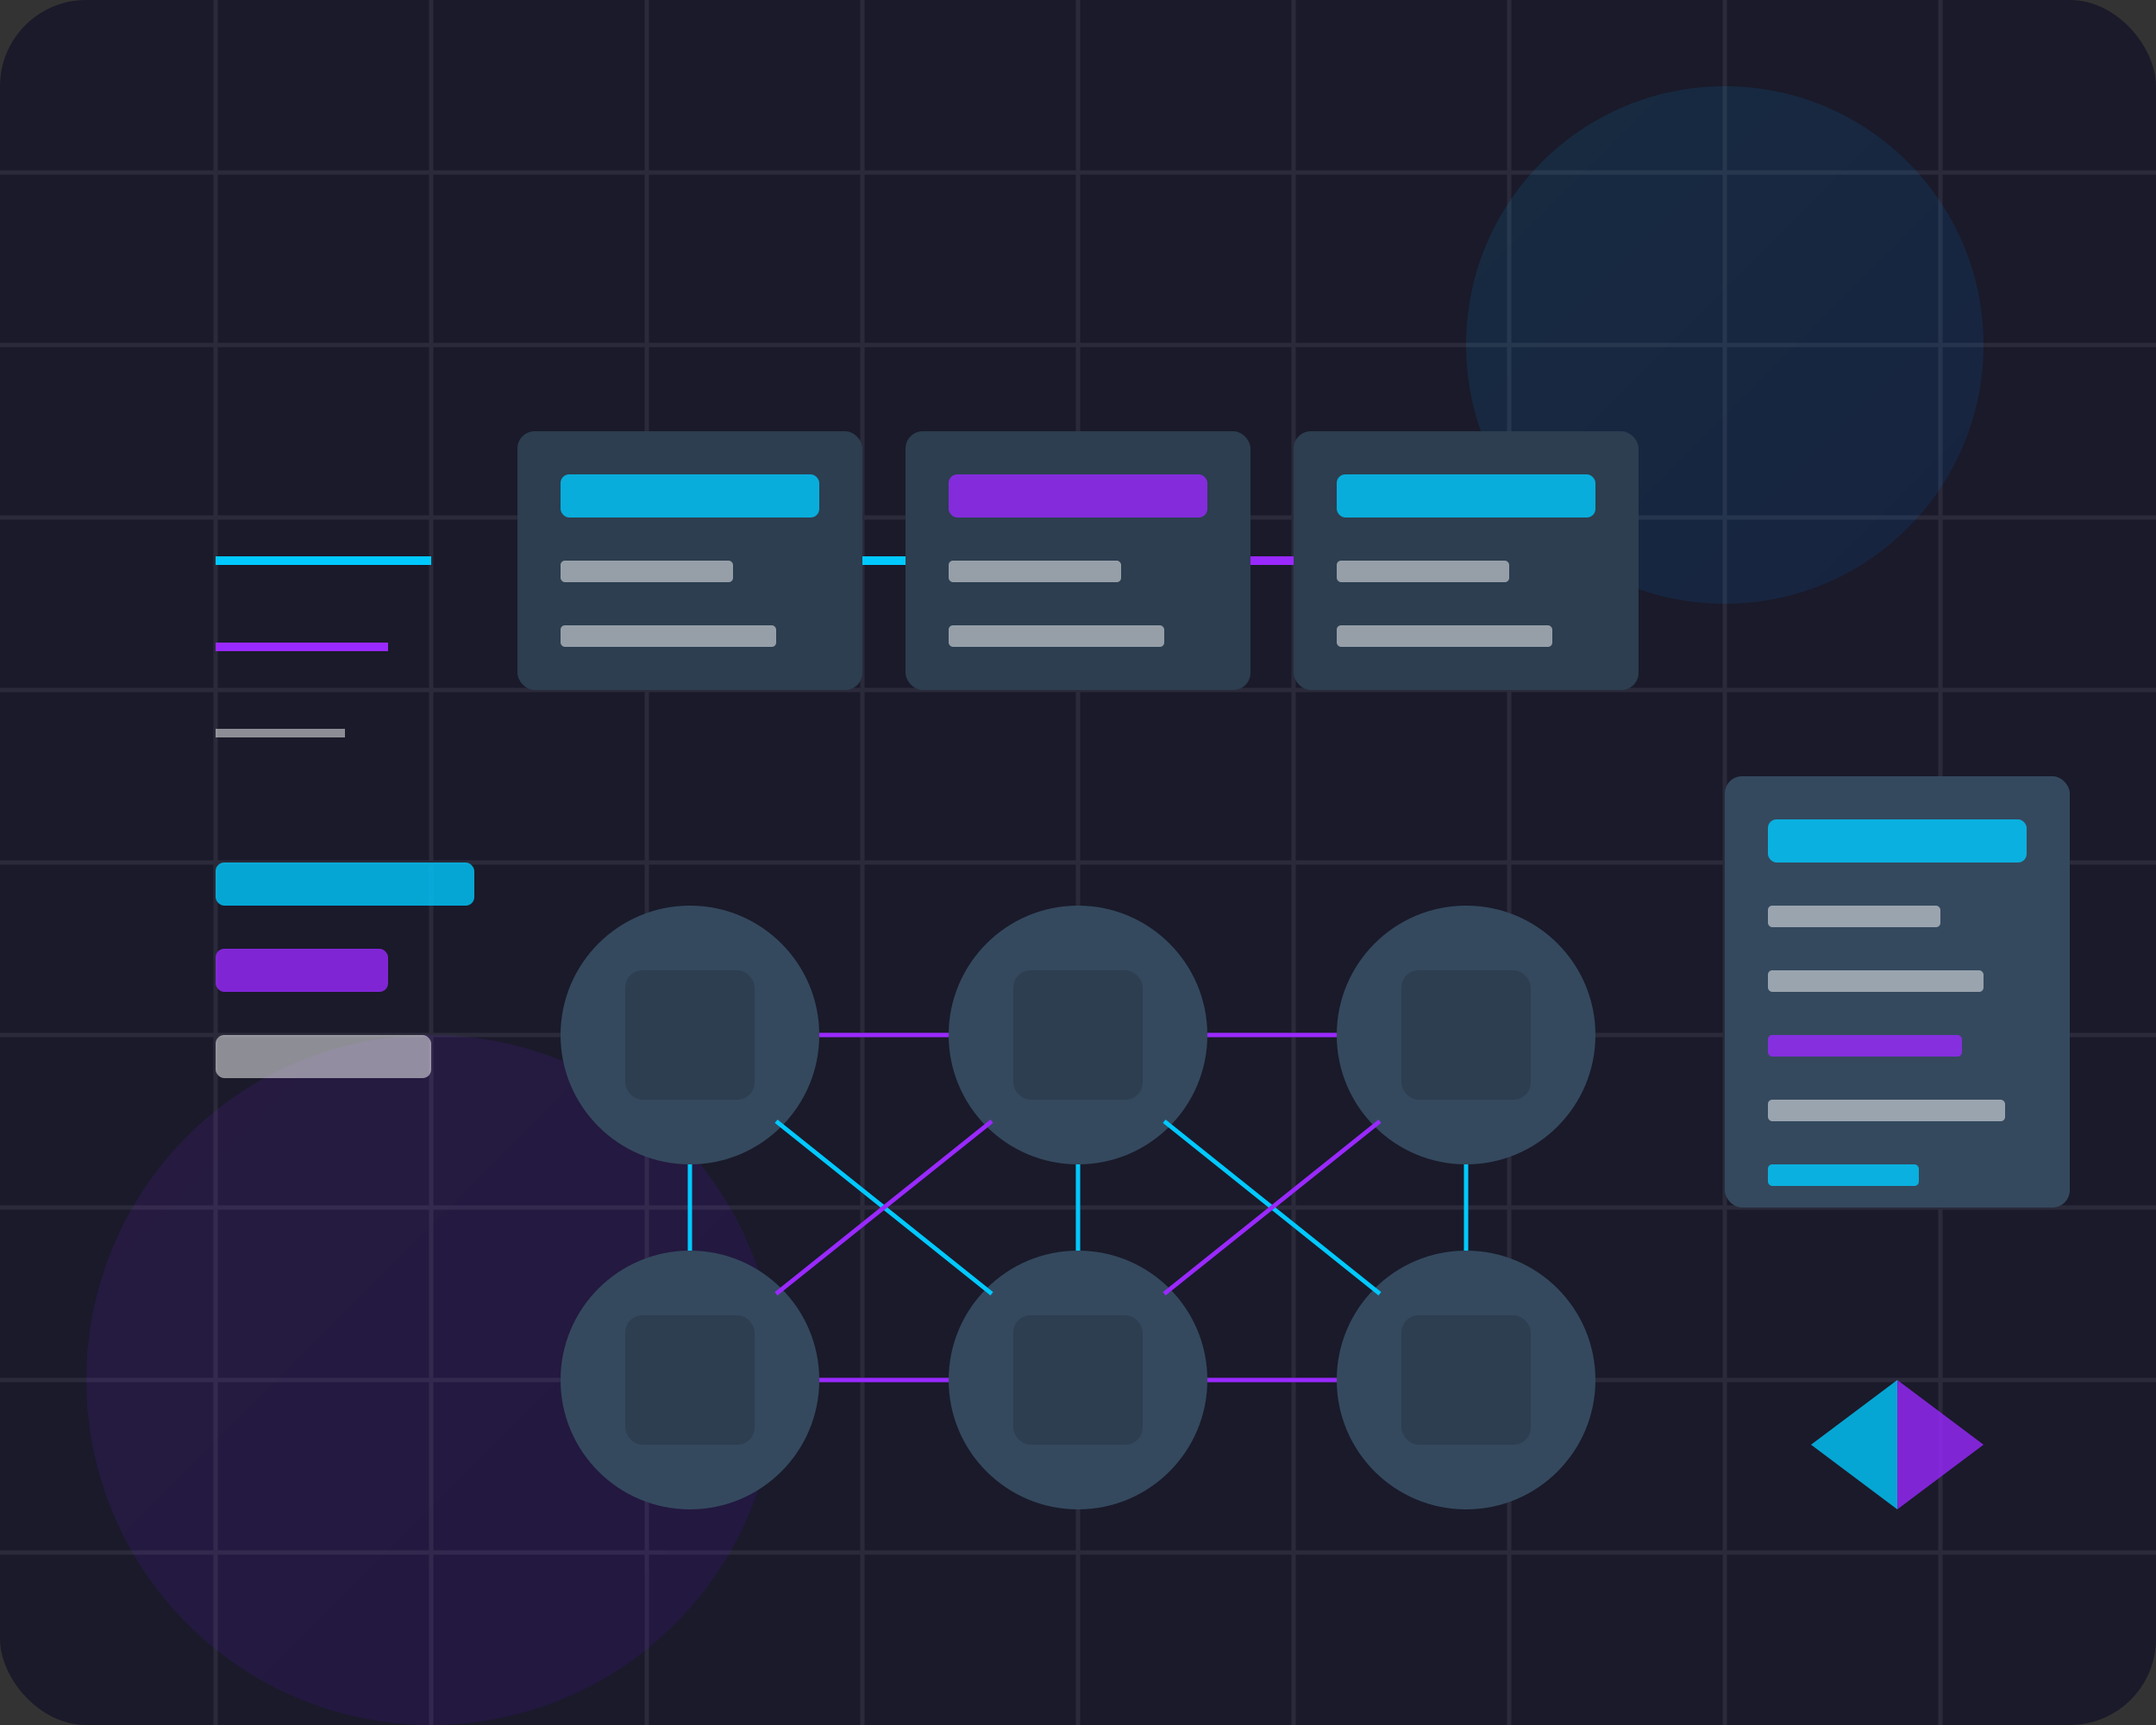 <svg width="500" height="400" viewBox="0 0 500 400" fill="none" xmlns="http://www.w3.org/2000/svg">
  <rect x="0" y="0" width="500" height="400" fill="#333333" stroke="none"/>
  <!-- Background Elements -->
  <rect width="500" height="400" rx="20" fill="#1a1a2a" />
  
  <!-- Grid Pattern -->
  <path d="M0 40 H500 M0 80 H500 M0 120 H500 M0 160 H500 M0 200 H500 M0 240 H500 M0 280 H500 M0 320 H500 M0 360 H500" stroke="#2a2a3a" stroke-width="1" />
  <path d="M50 0 V400 M100 0 V400 M150 0 V400 M200 0 V400 M250 0 V400 M300 0 V400 M350 0 V400 M400 0 V400 M450 0 V400" stroke="#2a2a3a" stroke-width="1" />
  
  <!-- Decorative Elements -->
  <circle cx="400" cy="80" r="60" fill="url(#blueGradient)" opacity="0.1" />
  <circle cx="100" cy="320" r="80" fill="url(#purpleGradient)" opacity="0.1" />
  
  <!-- Blockchain Structure -->
  <!-- Block 1 -->
  <rect x="120" y="100" width="80" height="60" rx="4" fill="#2c3e50" />
  <rect x="130" y="110" width="60" height="10" rx="2" fill="#00C9FF" opacity="0.8" />
  <rect x="130" y="130" width="40" height="5" rx="1" fill="#ffffff" opacity="0.5" />
  <rect x="130" y="145" width="50" height="5" rx="1" fill="#ffffff" opacity="0.5" />
  
  <!-- Block 2 -->
  <rect x="210" y="100" width="80" height="60" rx="4" fill="#2c3e50" />
  <rect x="220" y="110" width="60" height="10" rx="2" fill="#9A29FF" opacity="0.8" />
  <rect x="220" y="130" width="40" height="5" rx="1" fill="#ffffff" opacity="0.5" />
  <rect x="220" y="145" width="50" height="5" rx="1" fill="#ffffff" opacity="0.5" />
  
  <!-- Block 3 -->
  <rect x="300" y="100" width="80" height="60" rx="4" fill="#2c3e50" />
  <rect x="310" y="110" width="60" height="10" rx="2" fill="#00C9FF" opacity="0.8" />
  <rect x="310" y="130" width="40" height="5" rx="1" fill="#ffffff" opacity="0.5" />
  <rect x="310" y="145" width="50" height="5" rx="1" fill="#ffffff" opacity="0.5" />
  
  <!-- Blockchain Connections -->
  <path d="M200 130 L210 130" stroke="#00C9FF" stroke-width="2" />
  <path d="M290 130 L300 130" stroke="#9A29FF" stroke-width="2" />
  
  <!-- Distributed Network -->
  <circle cx="160" cy="240" r="30" fill="#34495e" />
  <circle cx="250" cy="240" r="30" fill="#34495e" />
  <circle cx="340" cy="240" r="30" fill="#34495e" />
  <circle cx="160" cy="320" r="30" fill="#34495e" />
  <circle cx="250" cy="320" r="30" fill="#34495e" />
  <circle cx="340" cy="320" r="30" fill="#34495e" />
  
  <!-- Network Node Icons -->
  <rect x="145" y="225" width="30" height="30" rx="4" fill="#2c3e50" />
  <rect x="235" y="225" width="30" height="30" rx="4" fill="#2c3e50" />
  <rect x="325" y="225" width="30" height="30" rx="4" fill="#2c3e50" />
  <rect x="145" y="305" width="30" height="30" rx="4" fill="#2c3e50" />
  <rect x="235" y="305" width="30" height="30" rx="4" fill="#2c3e50" />
  <rect x="325" y="305" width="30" height="30" rx="4" fill="#2c3e50" />
  
  <!-- Node Connections -->
  <path d="M160 270 L160 290" stroke="#00C9FF" stroke-width="1" />
  <path d="M250 270 L250 290" stroke="#00C9FF" stroke-width="1" />
  <path d="M340 270 L340 290" stroke="#00C9FF" stroke-width="1" />
  
  <path d="M190 240 L220 240" stroke="#9A29FF" stroke-width="1" />
  <path d="M280 240 L310 240" stroke="#9A29FF" stroke-width="1" />
  <path d="M190 320 L220 320" stroke="#9A29FF" stroke-width="1" />
  <path d="M280 320 L310 320" stroke="#9A29FF" stroke-width="1" />
  
  <path d="M180 260 L230 300" stroke="#00C9FF" stroke-width="1" />
  <path d="M270 260 L320 300" stroke="#00C9FF" stroke-width="1" />
  <path d="M180 300 L230 260" stroke="#9A29FF" stroke-width="1" />
  <path d="M270 300 L320 260" stroke="#9A29FF" stroke-width="1" />
  
  <!-- Web3 Elements -->
  <path d="M50 130 L100 130" stroke="#00C9FF" stroke-width="2" />
  <path d="M50 150 L90 150" stroke="#9A29FF" stroke-width="2" />
  <path d="M50 170 L80 170" stroke="#ffffff" stroke-width="2" opacity="0.5" />
  
  <rect x="50" y="200" width="60" height="10" rx="2" fill="#00C9FF" opacity="0.8" />
  <rect x="50" y="220" width="40" height="10" rx="2" fill="#9A29FF" opacity="0.8" />
  <rect x="50" y="240" width="50" height="10" rx="2" fill="#ffffff" opacity="0.5" />
  
  <!-- Smart Contract Elements -->
  <rect x="400" y="180" width="80" height="100" rx="4" fill="#34495e" />
  <rect x="410" y="190" width="60" height="10" rx="2" fill="#00C9FF" opacity="0.8" />
  <rect x="410" y="210" width="40" height="5" rx="1" fill="#ffffff" opacity="0.5" />
  <rect x="410" y="225" width="50" height="5" rx="1" fill="#ffffff" opacity="0.5" />
  <rect x="410" y="240" width="45" height="5" rx="1" fill="#9A29FF" opacity="0.8" />
  <rect x="410" y="255" width="55" height="5" rx="1" fill="#ffffff" opacity="0.5" />
  <rect x="410" y="270" width="35" height="5" rx="1" fill="#00C9FF" opacity="0.8" />
  
  <!-- Ethereum Symbol -->
  <path d="M440 320 L440 350 L420 335 Z" fill="#00C9FF" opacity="0.8" />
  <path d="M440 320 L440 350 L460 335 Z" fill="#9A29FF" opacity="0.8" />
  
  <!-- Gradients -->
  <defs>
    <linearGradient id="blueGradient" x1="0%" y1="0%" x2="100%" y2="100%">
      <stop offset="0%" stop-color="#00C9FF" />
      <stop offset="100%" stop-color="#0078FF" />
    </linearGradient>
    <linearGradient id="purpleGradient" x1="0%" y1="0%" x2="100%" y2="100%">
      <stop offset="0%" stop-color="#9A29FF" />
      <stop offset="100%" stop-color="#6900FF" />
    </linearGradient>
  </defs>
</svg>